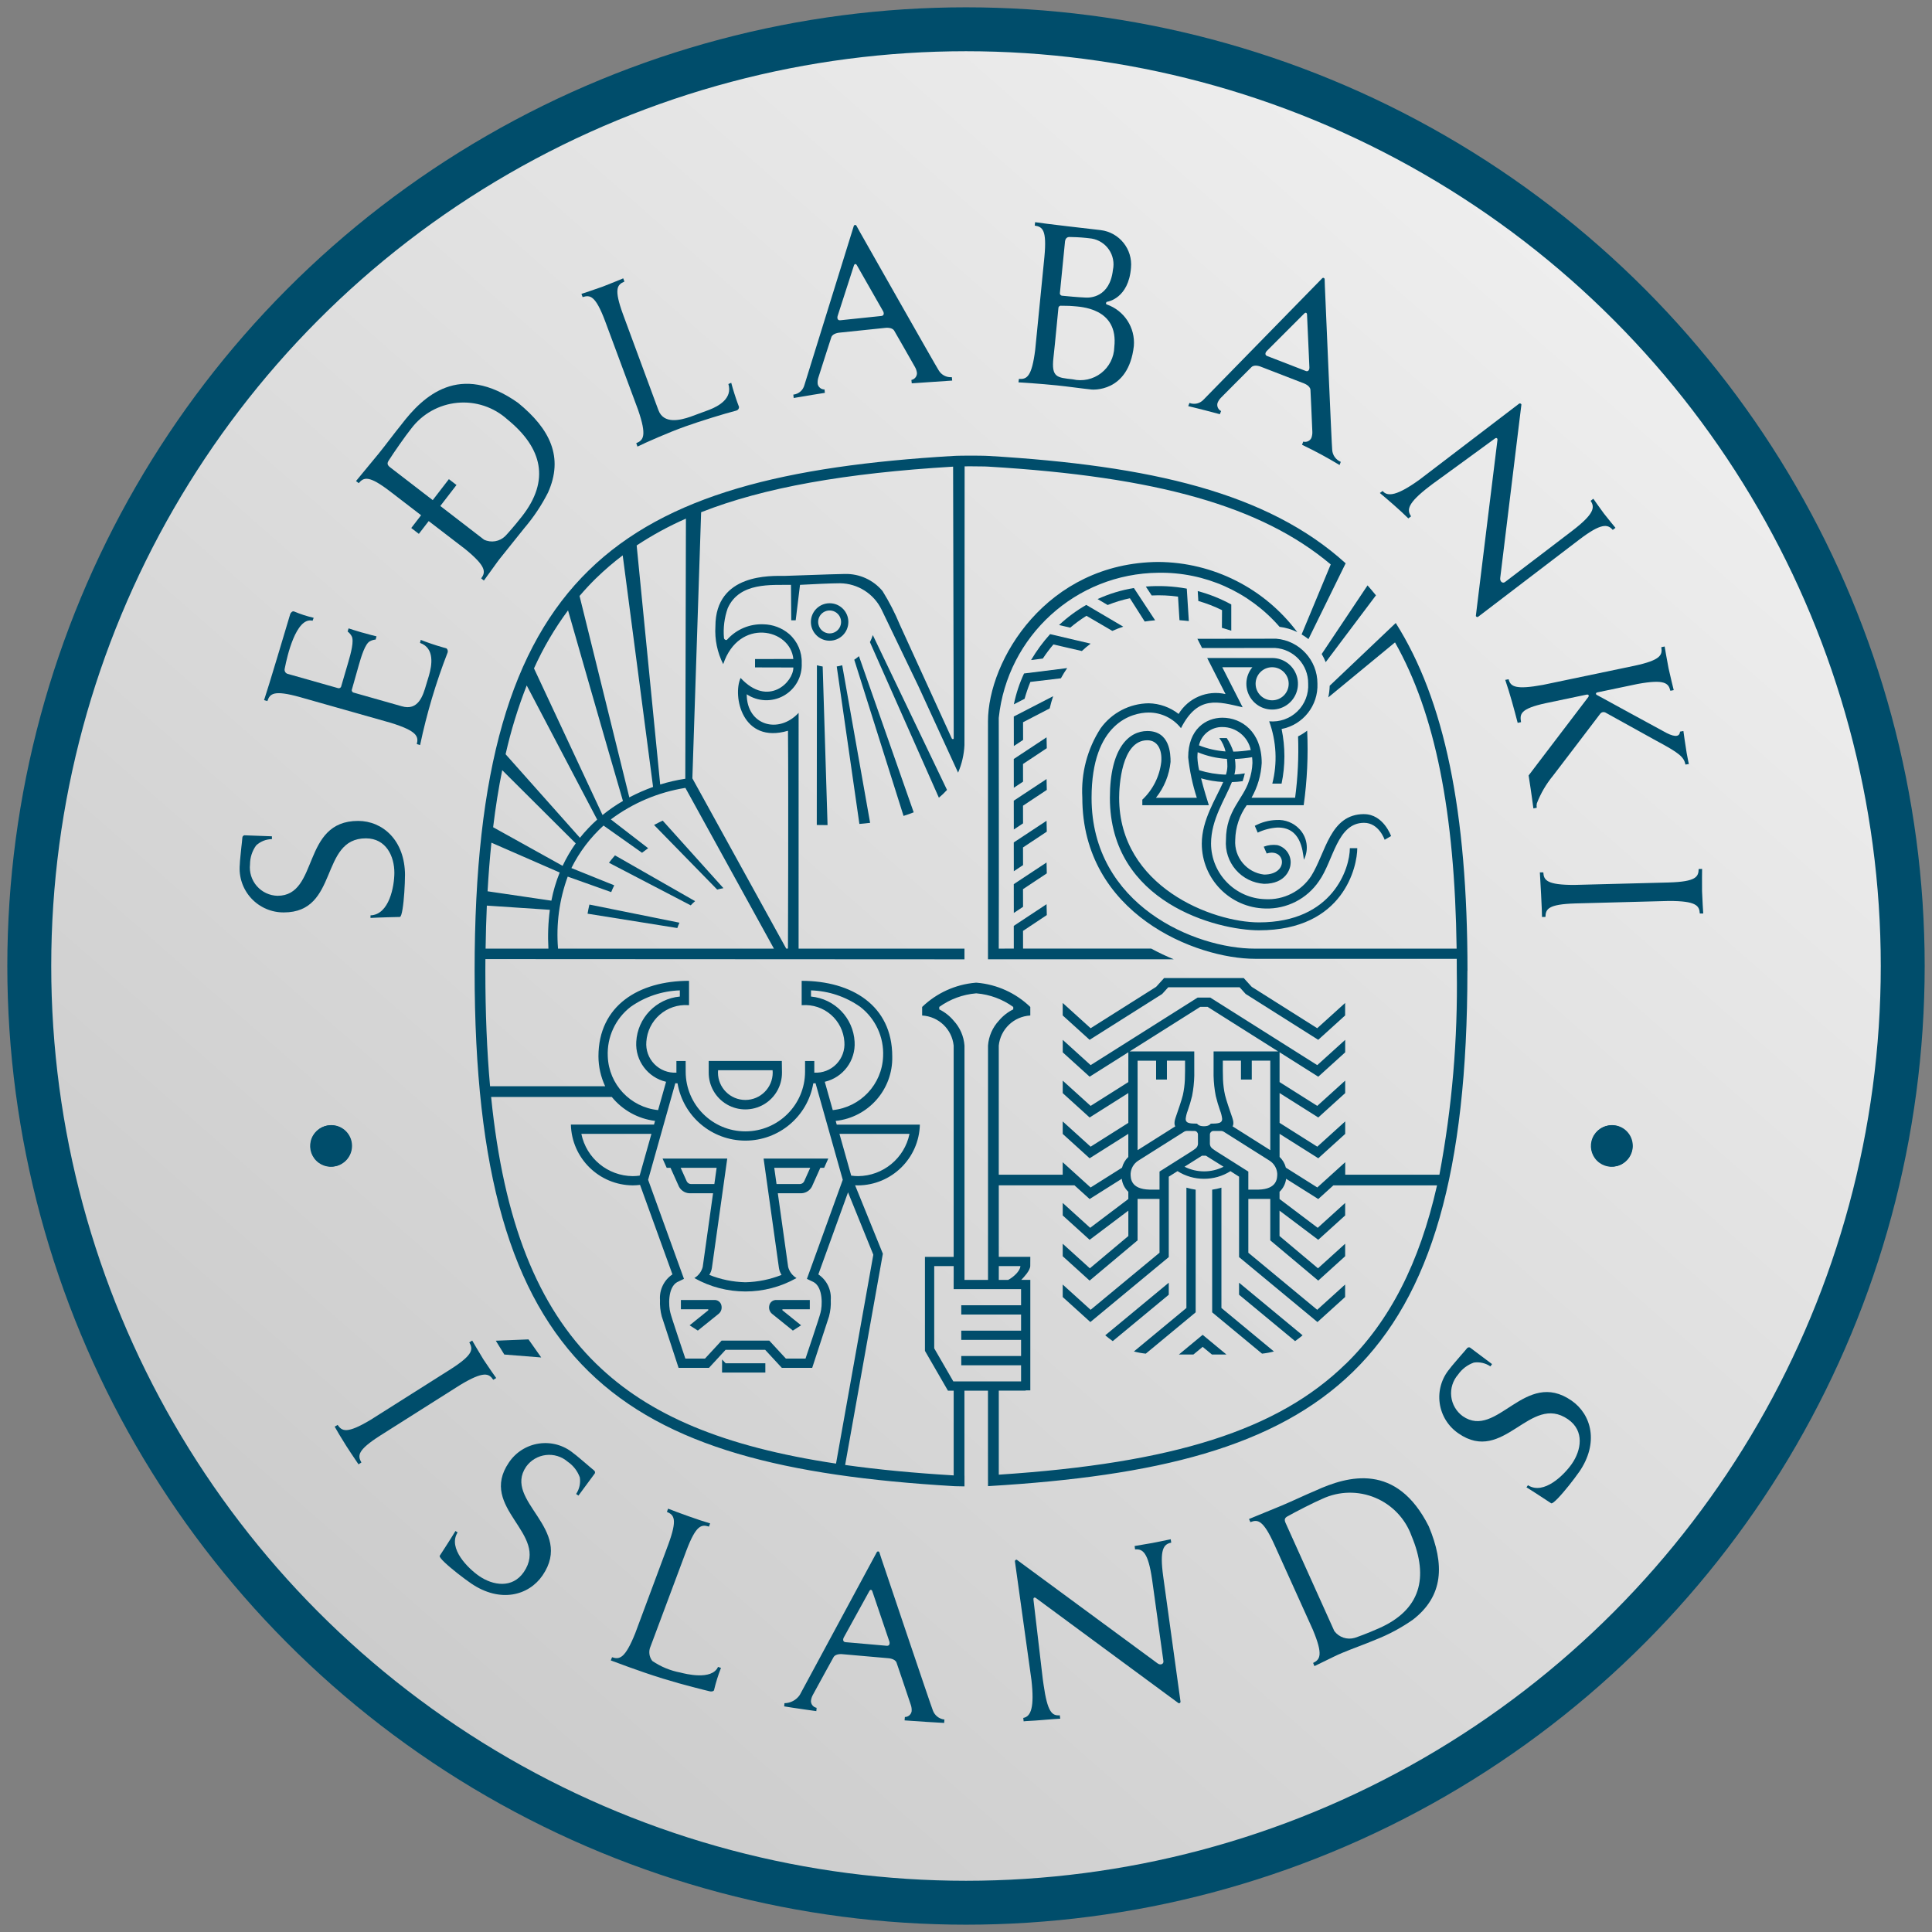<svg height="132" viewBox="0 0 132 132" width="132" xmlns="http://www.w3.org/2000/svg" xmlns:xlink="http://www.w3.org/1999/xlink"><rect x="0" y="0" width="132" height="132" fill="#808080" stroke="none"/><linearGradient id="a" x1="83.919%" x2="18.823%" y1="13.869%" y2="88.216%"><stop offset="0" stop-color="#eee"/><stop offset="1" stop-color="#ccc"/></linearGradient><g fill="none" transform="translate(2 2)"><circle cx="64" cy="64" fill="url(#a)" r="64" stroke="#004d6b" stroke-width="3"/><g fill="#004d6b" transform="translate(14.37 13.181)"><path d="m40.171 41.192-.333-10.835c-.133-.02-.264-.049-.393-.086l-.01 10.914c.224.004.471.007.736.008"/><path d="m74.205 30.061 3.434-4.567c-.187-.232-.379-.458-.575-.679l-3.132 4.688c.106.178.198.365.273.558"/><path d="m75.575 78.003c-4.615 4.509-11.73 6.785-23.705 7.57v-5.741h1.838v-.018h.316v-7.55h-.619c.177-.181.6-.625.615-.942l.004-.632h-2.154v-4.885h5.173l1.033.935 2.195-1.383c.042.34.201.654.45.889v.485h.001v.006l-2.608 1.97-1.875-1.698v.853l1.838 1.664 2.645-1.993v1.734l-2.629 2.207-1.855-1.679v.853l1.838 1.665 3.277-2.75v-2.832h.866c.198.004.448.004.633.004v3.674l-4.707 3.899-1.907-1.726v.853l1.889 1.71 5.357-4.438v-5.494l.598-.378c1.105.697 2.513.698 3.618.002l.587.376v5.494l5.357 4.438 1.889-1.71v-.853l-1.907 1.726-4.706-3.899v-3.674c.184.001.434.001.633-.004h.866v2.832l3.278 2.75 1.838-1.665v-.853l-1.855 1.679-2.629-2.207v-1.734l2.646 1.993 1.838-1.664v-.853l-1.875 1.698-2.608-1.969v-.493c.249-.235.408-.549.45-.888l2.196 1.384 1.033-.935h7.082c-1.206 5.338-3.248 9.283-6.235 12.199m-26.814 1.196-1.305-2.26v-5.618h1.33v.942h-.002v.632h4.606v1.101h-4.086v.633h4.086v1.101h-4.086v.633h4.086v1.101h-4.086v.633h4.086v1.102zm3.108-7.878h1.476c-.021.356-.511.775-.835.942h-.642zm-3.089-16.772c-.269-.322-.603-.584-.98-.769v-.167c.738-.531 1.606-.851 2.512-.927h.032c.906.075 1.774.396 2.512.927v.167c-.377.185-.71.447-.98.769-.435.467-.698 1.069-.744 1.706v16.008h-1.608v-16.008c-.046-.637-.308-1.239-.744-1.706m20.372 4.026v-1.291h1.265v6.115l-2.544-1.607-.032-.027s.133-.148-.016-.575c-.149-.427-.431-1.249-.501-1.557-.075-.345-.121-.695-.137-1.048-.015-.255-.013-.959-.012-1.301h1.239v1.291zm-3.403 5.203h.27l1.206.754c-.839.422-1.828.421-2.667-.002zm-4.351.338 3.101-1.958c.062-.044.135-.069.21-.073.152-.001.44-.002.543.001.124.01.22.112.223.236.001.096.004.441.002.646-.006.126-.067.243-.166.319-.189.146-.486.327-.614.407l-.138.087-1.709 1.08v1.235h-.643l-.048-.001c-1.285-.038-1.285-.775-1.285-1.09.022-.363.217-.694.524-.889m1.957-5.541v-1.291h1.239c.002.342.004 1.045-.012 1.301-.016.353-.062.703-.137 1.048-.07.308-.354 1.129-.502 1.557-.148.428-.016.575-.016.575l-.032.027-2.544 1.607v-6.115h1.265v1.291zm3.854 5.207-.138-.087c-.127-.08-.425-.261-.614-.407-.1-.077-.161-.193-.167-.319-.001-.204.002-.549.002-.646.004-.124.1-.225.223-.236.103-.004.391-.002.543-.001.076.004.149.029.21.073l3.101 1.958c.307.196.502.526.524.889 0 .315 0 1.052-1.285 1.09l-.048.001h-.643v-1.235zm-1.574-10.175h.499l4.821 3.044h-4.411v.44s-.001.989-.001 1.225c.011.463.061.924.149 1.379.083.342.183.68.301 1.012.07.179.116.367.137.558 0 .28-.236.322-.78.322 0 0-.096.177-.449.177h-.035c-.354 0-.449-.177-.449-.177-.544 0-.78-.041-.78-.322.021-.191.067-.379.137-.558.118-.332.219-.669.301-1.012.089-.455.139-.916.15-1.379 0-.171 0-.733-.001-1.033v-.632h-4.411zm-41.265 24.396c-4.017-3.924-6.327-9.705-7.188-18.24h8.245c.737.906 1.796 1.492 2.955 1.636l-.071.252h-5.679c.057 2.298 1.928 4.136 4.227 4.153.167-.001.334-.012.499-.033l2.213 6.115c-.579.388-.903 1.058-.85 1.753-.018.376.023.752.119 1.116.076.232 1.15 3.518 1.15 3.518l.002-.001h2.073l.001.001v-.001h.001v-.001l1.135-1.23h2.705l1.136 1.23v.001l.001.001v-.001h2.073l.002.001s1.075-3.286 1.15-3.518c.097-.364.138-.74.119-1.116.053-.695-.271-1.364-.849-1.753l2.028-5.606 1.728 4.262-2.548 14.272c-7.7-1.156-12.791-3.311-16.375-6.811m2.343-24.396c.986-.696 2.154-1.087 3.361-1.125v.422c-1.621.148-2.889 1.462-2.978 3.088-.077 1.286.783 2.442 2.038 2.736l-.545 1.934c-1.9-.195-3.367-1.759-3.439-3.668-.064-1.317.52-2.582 1.564-3.387m.614 11.531c-.155.022-.312.034-.469.035-1.706-.013-3.171-1.218-3.514-2.889h4.788zm2.588-6.305c.385 2.261 2.344 3.914 4.638 3.914 2.293 0 4.253-1.654 4.638-3.914.051-.002.104-.002.154-.006l1.859 6.596-2.449 6.769.471.227c.653.383.579 1.657.458 2.085-.052.256-1.025 3.136-1.025 3.136h-1.34l-1.137-1.231-.001.001h-3.253l-.001-.001-1.137 1.231h-1.34s-.973-2.88-1.025-3.136c-.12-.429-.194-1.702.458-2.085l.472-.227-2.449-6.769 1.858-6.596c.05.004.102.004.153.006m12.097-2.841c-.089-1.626-1.357-2.94-2.979-3.088v-.422c1.206.037 2.375.429 3.361 1.125 1.044.805 1.629 2.07 1.565 3.387-.073 1.909-1.54 3.473-3.44 3.668l-.545-1.934c1.255-.294 2.116-1.449 2.038-2.736m3.751 6.292c-.343 1.671-1.808 2.875-3.514 2.889-.157-.001-.314-.012-.469-.035l-.804-2.855zm-28.878-15.594 4.305.287c-.116.879-.148 1.768-.098 2.654h-4.292c.014-1.011.042-1.991.085-2.941m.312-4.299 4.666 2.038c-.251.622-.442 1.266-.568 1.924l-4.36-.641c.065-1.152.153-2.259.262-3.321m.738-4.955 5.023 5.002c-.344.484-.644.997-.896 1.535l-4.747-2.638c.166-1.373.372-2.672.62-3.898m1.675-5.787 4.813 9.164c-.426.381-.82.797-1.178 1.242l-5.078-5.708c.36-1.601.843-3.172 1.442-4.699m2.824-5.13c.279.975 2.607 9.119 3.751 13.021-.489.284-.955.606-1.394.961l-4.683-10.019c.631-1.401 1.411-2.73 2.326-3.964m1.935-2.213c.567-.552 1.168-1.068 1.8-1.545l2.074 15.821c-.557.201-1.099.44-1.623.714l-3.4-13.761c.367-.428.748-.84 1.148-1.23m6.12-4.054-.043 17.773c-.581.087-1.154.218-1.715.393l-1.608-16.333c1.068-.706 2.194-1.319 3.366-1.833m1.038-.436c4.288-1.689 9.851-2.673 17.216-3.115.005 2.238.042 18.524.042 18.57 0 .05-.096.079-.136-.007-.032-.067-3.544-7.758-3.544-7.758-.331-.8-.727-1.571-1.184-2.306-.634-.761-1.581-1.19-2.571-1.167-1.008.015-3.889.133-4.132.133-.886 0-4.715-.19-4.715 3.449-.055.892.13 1.783.533 2.581 1.068-3.189 4.593-2.437 4.791-.354l-2.616.005-.001.57 2.618.007c.013.992-1.717 2.747-3.604.714-.555 1.218.094 4.534 3.238 3.608.04 4.611-.002 14.884-.002 14.884h-.118l-6.413-11.633zm-9.776 29.815c-.138-1.669.087-3.347.661-4.92l2.972 1.059c.053-.136.119-.288.202-.452l.005-.012-2.928-1.18c.545-1.096 1.29-2.081 2.196-2.903l2.631 1.859c.132-.104.271-.208.418-.312l-2.549-1.967c1.498-1.121 3.246-1.86 5.093-2.154l6.05 10.984zm48.79-19.226c.624 0 1.13.506 1.13 1.13 0 .624-.506 1.13-1.13 1.13-.624 0-1.13-.506-1.13-1.13 0-.624.506-1.13 1.13-1.13m13.346 20.743c0-10.921-1.573-18.504-4.901-23.765l-4.514 4.288c-.006.268-.039.535-.097.797l4.56-3.759c2.748 4.862 4.082 11.592 4.21 20.923h-13.792c-4.055 0-11.15-2.95-11.15-10.299 0-5.152 2.791-5.832 3.906-5.832.859-.001 1.671.393 2.203 1.068 1.161-2.284 2.535-1.809 4.213-1.428l-1.392-2.736h2.057c-.529.633-.549 1.548-.046 2.203.502.655 1.391.873 2.14.526s1.155-1.167.98-1.973c-.176-.806-.887-1.382-1.712-1.386v-.001h-4.449l1.253 2.466c-1.25-.288-2.543.26-3.206 1.357-.583-.456-1.297-.711-2.037-.728-1.308.014-2.531.65-3.294 1.713-.906 1.405-1.343 3.062-1.248 4.732 0 7.95 7.767 11.014 11.805 11.014h13.777c.002.272.003.544.003.821.074 4.671-.324 9.337-1.187 13.928h-6.436v-.853l-1.907 1.726-2.148-1.354c-.07-.28-.219-.534-.429-.732v-1.579l2.645 1.67 1.838-1.665v-.853l-1.907 1.726-2.576-1.627v-2.038l2.644 1.67 1.838-1.665v-.853l-1.907 1.726-2.576-1.627v-2.037l2.645 1.67 1.838-1.664v-.853l-1.907 1.727-7.309-4.615v-.001h-.865v.001l-7.309 4.615-1.907-1.727v.853l1.838 1.664 2.644-1.67v2.038l-2.576 1.627-1.907-1.726v.853l1.838 1.665 2.644-1.67v2.038l-2.576 1.627-1.907-1.726v.853l1.838 1.665 2.644-1.67v1.579c-.21.199-.358.453-.429.733l-2.147 1.353-1.907-1.726v.853h-4.368v-8.821c.114-1.122 1.028-1.994 2.154-2.056v-.584c-.991-.956-2.282-1.542-3.654-1.657 0 0-.057-.001-.043-.001s-.04.001-.04.001c-1.372.116-2.662.701-3.653 1.657v.584c1.126.063 2.039.934 2.154 2.056v14.435h-1.962v6.421l1.572 2.722h.391v5.787l-.014-.001c-2.7-.161-5.16-.396-7.402-.711l2.577-14.433v-.001l-1.896-4.675c.065.004.13.007.197.007 2.299-.016 4.171-1.854 4.228-4.153h-5.68l-.071-.252c2.237-.24 3.917-2.155 3.864-4.405 0-3.484-2.771-5.166-6.189-5.166v1.665c.017 0 .034-.002.052-.002.712-.05 1.414.186 1.952.655.538.469.867 1.133.914 1.845.047.564-.153 1.12-.547 1.525s-.946.619-1.511.585c0-.022.003-.043.003-.065v-.729h-.631s-.001.48-.001.728c0 2.252-1.826 4.078-4.078 4.078-2.252 0-4.078-1.826-4.078-4.078 0-.249-.001-.728-.001-.728h-.632v.729c0 .022.003.043.004.065-.565.033-1.116-.181-1.511-.586-.395-.405-.595-.961-.548-1.525.047-.712.376-1.376.914-1.845.538-.469 1.24-.705 1.952-.655.017 0 .035.002.051.002v-1.665c-3.418 0-6.189 1.682-6.189 5.166.004.705.161 1.401.46 2.039h-7.865c-.216-2.408-.322-5.027-.322-7.881 0-.272.002-.539.004-.808l32.731.017v-.732s-7.657.003-11.333 0l.001-16.109c-1.37 1.475-3.545.858-3.545-1.27.758.508 1.738.545 2.533.096s1.268-1.308 1.224-2.219c.027-.763-.291-1.498-.866-2-.49-.414-1.107-.646-1.748-.657-.937-.039-1.842.34-2.471 1.036-.078.099-.219-.01-.226-.093-.062-.69.025-1.386.255-2.04.802-1.804 3.011-1.575 4.323-1.598l.018 2.423.304-.003.295-2.42c.776-.046 2.166-.109 2.744-.109 1.209.02 2.303.718 2.831 1.806l2.519 5.238 2.706 5.895c.258-.596.405-1.234.435-1.882l.012-19.045c.124-.001.265-.002.429-.002.924 0 1.177.02 1.187.021 11.555.691 18.674 2.709 23.397 6.682l-1.989 4.783c.163.095.32.202.468.319l2.541-5.178c-5.329-4.835-13.335-6.675-24.354-7.334 0 0-.248-.023-1.251-.023-1.003 0-1.236.023-1.236.023-22.757 1.361-32.673 7.748-32.671 35.18v.005c-.001 27.431 9.914 33.835 32.672 35.195 0 0 .163.016.797.021v-.732h-.003v-5.806h1.608c.001 3.584.001 6.111.001 6.111h.002v.41c.058-.003.082-.005.082-.005 22.757-1.361 32.672-7.765 32.671-35.195z"/><path d="m32.966 77.703c.001.323 0 .599-.004.891l2.958.001v-.632h-2.711z"/><path d="m32.592 64.606-.155 1.11h-1.608c-.12-.007-.227-.078-.28-.186-.038-.086-.414-.924-.414-.924zm3.937 0h2.458s-.376.838-.414.924c-.053.108-.16.179-.28.186h-1.608zm-7.349 0h.261s.443.988.531 1.183c.119.325.423.546.769.558h1.607s-.639 4.57-.706 5.033c-.083.319-.288.592-.572.76 2.166 1.222 4.814 1.222 6.98 0-.283-.168-.488-.441-.571-.76-.066-.463-.706-5.033-.706-5.033h1.606c.346-.012.65-.233.769-.558.088-.194.53-1.183.53-1.183h.261l.282-.631h-4.42s1.034 7.371 1.049 7.477c.026.168.087.329.178.472-.779.311-1.607.48-2.445.502h-.047c-.838-.021-1.666-.191-2.445-.502.091-.144.151-.305.178-.472.015-.106 1.049-7.477 1.049-7.477h-4.42z"/><path d="m32.496 73.64h-2.345v.632h1.842s.082.026.005.088c-.068.055-1.031.83-1.251 1.008l.561.36c.403-.324 1.26-1.012 1.416-1.14.156-.124.234-.322.205-.519-.02-.229-.202-.411-.431-.43"/><path d="m36.181 74.07c-.028.197.05.395.205.519.156.127 1.012.816 1.415 1.14l.561-.361c-.221-.178-1.184-.953-1.252-1.008-.078-.062.006-.088.006-.088h1.842v-.633h-2.345c-.229.02-.411.201-.431.43"/><path d="m43.079 41.038-1.907-10.766c-.123.035-.248.062-.374.082l1.548 10.759c.242-.019.486-.045.733-.075"/><path d="m46.056 40.32-3.74-10.669c-.102.087-.209.168-.321.242l3.367 10.671c.235-.073.468-.154.694-.244"/><path d="m48.332 38.787-5.069-10.578c-.052.166-.118.328-.197.483l4.711 10.628c.199-.163.384-.341.555-.532"/><path d="m25.237 43.766 5.584 2.909c.095-.101.195-.197.299-.287l-5.472-3.127c-.143.161-.28.329-.411.505"/><path d="m28.317 41.184 4.315 4.415c.142-.04.283-.071.425-.098l-4.15-4.615c-.196.093-.393.191-.591.298"/><path d="m23.774 47.245 6.132.98c.045-.127.093-.249.145-.365l-6.15-1.239c-.049.202-.092.411-.127.625"/><path d="m55.348 33.22c.065-.282.144-.561.237-.835l-2.69 1.388.004 2.018.632-.419-.003-1.208z"/><path d="m56.542 30.465-2.946.368c-.315.673-.548 1.381-.696 2.109l.733-.379c.11-.392.242-.777.396-1.153l2.085-.248c.13-.24.273-.472.429-.696"/><path d="m57.546 29.299c.19-.179.39-.347.599-.505l-2.769-.649c-.491.545-.927 1.138-1.3 1.77l.803-.102c.221-.335.462-.657.722-.963z"/><path d="m57.859 26.892 1.769 1.033c.241-.107.487-.206.744-.291l-2.524-1.486c-.671.386-1.295.847-1.86 1.376l.763.178c.35-.296.721-.566 1.109-.81"/><path d="m60.828 25.693 1.012 1.591c.232-.036.469-.065.711-.085l-1.451-2.205c-.856.14-1.69.394-2.479.755l.687.406c.493-.197 1.001-.352 1.52-.462"/><path d="m64.116 25.583.1 1.61c.21.014.422.034.638.059l-.139-2.216c-.922-.169-1.863-.217-2.798-.141l.399.608c.601-.03 1.204-.003 1.801.079"/><path d="m67.122 26.505-.008 1.208c.212.06.425.126.64.197v-1.792c-.724-.396-1.493-.703-2.291-.915l.04.676c.557.161 1.098.371 1.619.627"/><path d="m62.776 23.213c-7.652.055-11.644 6.721-11.644 10.898v16.25l12.69-.001c-.525-.216-1.039-.459-1.538-.73h-8.762l.007-.005-.003-1.206 1.625-1.08-.017-.742-2.24 1.48.002 1.553h-.006l-1.022.001c.017-3.373 0-15.765 0-15.765.585-5.597 5.279-9.864 10.906-9.915 3.171-.054 6.203 1.299 8.28 3.695.42.053.828.174 1.208.358-2.239-2.994-5.75-4.767-9.488-4.791"/><path d="m34.554 59.971c-1.033-.001-1.869-.838-1.871-1.87 0-.054.005-.108.009-.161h3.723c.005.053.009.107.009.161-.001 1.032-.838 1.869-1.87 1.87m2.492-2.663h-4.995v.792c-.005.898.471 1.73 1.247 2.18.777.45 1.735.45 2.512 0s1.252-1.282 1.247-2.18c0-.076-.011-.792-.011-.792"/><path d="m65.561 37.443c-.068-.287-.108-.58-.121-.875 0-.119.007-.238.019-.356.635.264 1.311.418 1.998.456.021.17.031.341.031.513-.006.192-.039.382-.099.564-.62-.017-1.235-.119-1.828-.302m1.59-2.951c.935.001 1.742.655 1.936 1.57-.394.065-.792.102-1.192.111-.106-.329-.258-.641-.45-.928h-.508c.203.272.348.583.424.914-.622-.045-1.234-.185-1.814-.416.17-.745.841-1.267 1.605-1.251m9.674 5.949c-2.338 0-2.61 2.644-3.616 4.236-.689 1.042-1.878 1.642-3.125 1.577-2.06-.057-3.704-1.739-3.713-3.8 0-1.652.959-3.024 1.424-4.2.246-.007.492-.028.735-.064.066-.199.116-.389.149-.533-.236.041-.474.068-.713.081.048-.18.073-.365.076-.551-.001-.172-.014-.343-.039-.513.393-.014.785-.055 1.173-.123.015.133.023.267.023.401-.016.41-.093.815-.229 1.201-.394 1.265-1.58 2.046-1.58 4.045-.059.745.183 1.483.672 2.048.489.565 1.185.91 1.931.958 1.511 0 1.817-1.046 1.817-1.429.02-.569-.358-1.075-.91-1.217-.314-.042-.633-.005-.928.108l.202.469c.026-.009.057-.02.083-.027 1.226-.293 1.418 1.464-.263 1.464-1.185-.137-2.053-1.182-1.971-2.372.016-.851.29-1.677.785-2.368h3.893c.236-1.686.316-3.391.238-5.092-.194.15-.403.281-.622.391.051 1.4-.017 2.802-.202 4.19l-2.977.001c.412-.728.65-1.541.695-2.376 0-2.134-1.383-3.092-2.68-3.092-1.139 0-2.344.79-2.344 2.709.102.938.299 1.864.589 2.762h-2.791c.562-.704.909-1.556.998-2.453 0-.547-.041-2.109-1.588-2.109-1.265 0-2.557 1.169-2.557 4.568 0 7.156 7.329 9.048 10.185 9.048 5.818 0 6.717-4.396 6.717-5.612h-.507c0 1.343-1.136 5.071-6.21 5.071-3.159 0-9.553-2.427-9.553-8.514 0-.755.146-3.929 1.925-3.929.693 0 1.023.635.953 1.477-.113.986-.571 1.901-1.294 2.582v.379h4.545c-.095-.296-.341-1.08-.532-1.838.494.141 1.002.226 1.514.253-.496 1.141-1.464 2.587-1.464 4.205-.003 2.416 1.93 4.389 4.345 4.437 1.463.044 2.846-.665 3.665-1.878.992-1.392 1.228-3.977 3.077-3.977 1.019 0 1.406 1.159 1.406 1.159l.439-.254s-.522-1.497-1.845-1.497"/><path d="m70.667 77.154-3.586-2.97v-8.221c-.207.062-.418.108-.632.138v8.381l3.407 2.822c.274-.028.545-.078.811-.149"/><path d="m72.627 76.052-4.341-3.595v.821l3.828 3.17c.165-.116.336-.25.513-.397"/><path d="m61.103 77.154 3.586-2.97v-8.221c.207.062.418.108.632.138v8.381l-3.407 2.822c-.274-.028-.545-.078-.811-.149"/><path d="m59.143 76.052 4.341-3.595v.821l-3.828 3.17c-.165-.116-.336-.25-.513-.397"/><path d="m65.164 77.365.635-.525.635.525h.991l-1.626-1.347-1.626 1.347z"/><path d="m39.528 27.312c-0-.317.191-.603.484-.724.293-.121.63-.054.854.17s.291.561.17.854-.407.484-.724.484c-.432-.001-.783-.351-.783-.783m2.063 0c-0-.707-.573-1.28-1.28-1.279-.707 0-1.28.573-1.28 1.28-0.0.707.573 1.28 1.28 1.28.707-.001 1.279-.573 1.28-1.28"/><path d="m55.134 35.196-2.24 1.479.003 1.967.631-.418-.003-1.207 1.625-1.079z"/><path d="m55.134 38.046-2.24 1.479.003 1.967.631-.418-.003-1.207 1.625-1.079z"/><path d="m55.134 40.897-2.24 1.479.003 1.968.631-.418-.003-1.207 1.625-1.079z"/><path d="m55.134 43.747-2.24 1.479.003 1.968.631-.418-.003-1.207 1.625-1.079z"/><path d="m65.44 28.465.319.629s4.104-.004 4.993-.004c1.279.083 2.27 1.152 2.256 2.433.042.711-.228 1.406-.74 1.901-.512.495-1.215.743-1.925.677.498 1.366.573 2.849.215 4.258h.633c.257-1.231.258-2.501.002-3.733 1.471-.287 2.511-1.606 2.448-3.103.003-1.599-1.222-2.933-2.816-3.066-.785 0-5.385.007-5.385.007"/><path d="m69.36 41.241.2.466c.414-.197.862-.314 1.319-.346 1.609-.049 1.754 1.528 1.835 2.199.351-.688.234-1.522-.293-2.087-.405-.437-.985-.668-1.579-.63-.518.018-1.025.155-1.482.399"/><path d="m73.626 55.07-4.476-2.827-.545-.601h-2.72-2.72l-.545.601-4.476 2.827-1.907-1.726v.853l1.838 1.665 4.957-3.131.414-.457h2.439 2.44l.414.457 4.956 3.131 1.838-1.665v-.853z"/><path d="m7.652 63.119c0.0.573-.345 1.089-.874 1.308s-1.138.098-1.543-.307c-.405-.405-.526-1.014-.307-1.543s.735-.874 1.308-.874c.782 0 1.415.634 1.416 1.415"/><path d="m95.156 63.119c0.0.573-.345 1.089-.874 1.308s-1.138.098-1.543-.307c-.405-.405-.526-1.014-.307-1.543.219-.529.735-.874 1.308-.874.782 0 1.415.634 1.416 1.415"/><path d="m7.682 63.107c0 .782-.634 1.416-1.416 1.416s-1.416-.634-1.416-1.416c0-.782.634-1.416 1.416-1.416.782 0 1.415.634 1.416 1.416"/><path d="m95.187 63.107c0 .573-.345 1.089-.874 1.308-.529.219-1.138.098-1.543-.307-.405-.405-.526-1.014-.307-1.543s.735-.874 1.308-.874c.782 0 1.415.634 1.415 1.416"/><path d="m18.086 77.365-.581-.944 2.233-.091.87 1.235z"/><path d="m11.299 44.633c0 .29-.016.716-.045 1.15-.056.826-.163 1.682-.308 1.685 0 0-1.521.034-2.002.067v-.176c1.285-.045 1.63-1.999 1.63-2.913 0-1.116-.557-2.349-1.946-2.349-3.178 0-1.823 5.061-5.603 5.061-.847.008-1.658-.344-2.232-.967-.574-.623-.857-1.46-.78-2.304 0-.213.085-.931.108-1.191.019-.161.048-.397.068-.653.006-.077.062-.14.138-.154.424.015 1.55.057 1.881.069v.192c-.4.005-.785.159-1.078.431-.271.375-.417.826-.418 1.288-.061.54.108 1.081.465 1.49.357.41.87.65 1.414.663 2.86 0 1.614-5.116 5.507-5.116 1.657 0 3.203 1.306 3.203 3.724"/><path d="m15.816 93.002c-.24-.163-.582-.416-.924-.685-.65-.513-1.297-1.083-1.217-1.205 0 0 .83-1.275 1.074-1.691l.145.099c-.687 1.087.732 2.473 1.486 2.988.922.63 2.254.864 3.038-.282 1.792-2.624-3.153-4.36-1.02-7.482.471-.704 1.219-1.176 2.057-1.298.838-.123 1.689.115 2.343.655.176.12.721.595.922.761.123.106.301.263.501.424.06.048.08.13.049.2-.252.342-.921 1.248-1.118 1.515l-.159-.109c.222-.333.312-.738.252-1.134-.157-.435-.447-.81-.828-1.071-.412-.355-.953-.52-1.493-.456-.54.064-1.028.352-1.345.793-1.613 2.362 3.314 4.218 1.119 7.432-.935 1.369-2.885 1.909-4.882.546"/><path d="m91.512 85.398c-.165.238-.421.579-.692.919-.518.646-1.094 1.288-1.215 1.208 0 0-1.269-.84-1.682-1.087l.101-.145c1.081.696 2.479-.712 3-1.462.637-.917.883-2.247-.258-3.039-2.61-1.812-4.385 3.118-7.49.961-.7-.477-1.166-1.228-1.282-2.067-.116-.839.129-1.688.673-2.337.122-.176.601-.716.768-.917.107-.121.265-.298.428-.497.048-.059.131-.079.201-.048.34.255 1.24.931 1.506 1.13l-.11.158c-.332-.225-.735-.318-1.132-.261-.436.154-.813.44-1.078.82-.358.409-.528.949-.468 1.49.06.54.344 1.03.783 1.351 2.35 1.631 4.244-3.281 7.441-1.06 1.361.946 1.886 2.899.507 4.885"/><path d="m13.714 19.389 1.104-1.433-.519-.4-1.104 1.433m-.795 1.033-.672.872.519.4.673-.873m0 0 2.495 1.915c1.449 1.183 1.407 1.567 1.092 2l.183.148.533-.735c.404-.549.38-.546.736-.983.493-.605.946-1.192 1.512-1.887.627-.737 1.165-1.545 1.602-2.408 1.079-2.411.149-4.339-2.051-6.131-4.003-2.821-6.49-.452-7.97 1.488-.524.643-1.051 1.369-1.554 1.987-.356.438-1.544 1.871-1.544 1.871l.185.143c.349-.405.684-.558 2.168.583l2.093 1.609m.795-1.033c-1.447-1.116-2.813-2.168-2.907-2.239-.202-.154-.219-.278-.107-.455.351-.555 1.16-1.717 1.548-2.196.755-1.002 1.897-1.639 3.146-1.758 1.249-.119 2.49.293 3.421 1.135 2.406 1.959 2.916 4.174 1 6.62-.553.705-.995 1.193-1.145 1.35-.384.378-.963.477-1.451.246 0 0-1.459-1.125-2.986-2.302"/><path d="m73.324 96.158c.721 1.726.502 2.045.021 2.279l.091.216.817-.397c.614-.293.592-.302 1.113-.52.719-.301 1.427-.543 2.253-.89.9-.354 1.756-.813 2.548-1.368 2.088-1.618 2.176-3.757 1.081-6.374-2.201-4.374-5.511-3.458-7.731-2.444-.765.32-1.572.712-2.307 1.02-.52.218-2.244.922-2.244.922l.096.214c.499-.193.866-.169 1.637 1.535zm-1.856-7.281c-.106-.231-.062-.349.12-.452.571-.323 1.832-.967 2.4-1.207 1.138-.527 2.446-.552 3.603-.068 1.157.484 2.058 1.432 2.482 2.613 1.198 2.862.605 5.056-2.238 6.309-.82.362-1.441.583-1.646.65-.517.152-1.074-.034-1.395-.466 0 0-3.277-7.273-3.326-7.38"/><path d="m14.139 29.121-.217-.063-.148-.044c-.354-.098-.973-.305-1.399-.477l-.047.207c1.029.366.802 1.563.611 2.223h.001l-.193.636c-.216.75-.542 1.804-1.673 1.468-.882-.249-3.172-.897-3.279-.93-.048-.011-.089-.043-.112-.087-.023-.044-.025-.096-.006-.141l.464-1.64c.173-.607.435-1.473.761-1.64.121-.066.255-.106.393-.118l.06-.218c-.2-.048-.473-.118-.913-.243l-.093-.023c-.44-.129-.708-.214-.903-.28l-.065.216c.111.083.203.188.27.308.188.315-.051 1.188-.228 1.793 0 0-.417 1.425-.479 1.636-.008.049-.038.091-.08.116-.043.025-.094.03-.141.014 0 0-3.01-.853-3.407-.965-.078-.014-.148-.059-.192-.124s-.061-.147-.045-.224l.03-.145c.115-.59.734-3.439 1.879-3.147l.073-.199c-.459-.106-.909-.252-1.343-.435-.116-.043-.234.096-.261.187-.25.839-1.517 5.092-1.785 5.873l.226.064c.173-.507.426-.773 2.228-.271l6.221 1.762c1.786.556 1.891.928 1.761 1.447l.224.069c.453-2.156 1.083-4.272 1.881-6.326.032-.1.003-.21-.076-.28"/><path d="m89.074 44.423c.03.534.24.858 2.111.857l6.457-.167c1.87-.056 2.033-.385 2.046-.92l.235-.006c-.007.244-.007.803-.004 1.493l.002.062c.031.689.059 1.248.079 1.49l-.235.001c-.03-.535-.24-.858-2.111-.858l-6.388.169c-1.87.056-2.033.386-2.046.921l-.235.006c.007-.304-.127-2.805-.147-3.048z"/><path d="m88.63 39.713c.265-.689.64-1.331 1.11-1.9 0 0 3.183-4.166 3.235-4.245.081-.094.214-.124.327-.074.07.041 3.5 1.939 3.5 1.939 1.567.839 1.874 1.1 1.984 1.623l.232-.036c-.056-.237-.01-.04-.143-.716l-.011-.062c-.106-.681-.19-1.234-.219-1.477l-.231.041c-.035.452-.526.323-1.106-.009 0 0-4.578-2.49-4.605-2.512-.027-.022-.085-.129.074-.163s2.746-.574 2.746-.574c1.841-.335 2.106-.054 2.23.466l.231-.043c-.063-.235-.19-.78-.344-1.452l-.013-.061c-.127-.678-.227-1.228-.263-1.469l-.229.048c.082.528-.019.882-1.849 1.272l-6.236 1.303c-1.841.335-2.221.137-2.347-.384l-.231.043c.33.967.615 2.031.85 2.936l.23-.048c-.082-.529-.114-.912 1.716-1.302 0 0 2.519-.528 2.746-.576.2-.042.17.106.142.149-.015.023-3.477 4.568-3.477 4.568s-.614.805-.609.804c.2 1.27.311 2.149.326 2.252l.23-.048c-.019-.098-.017-.198.004-.295"/><path d="m94.004 20.882s-.58-.703-.785-.971-.727-1.016-.727-1.016l-.187.142c.302.442.249.892-1.235 2.032l-2.517 1.921.003-.005-2.096 1.598c-.162.124-.364-.025-.33-.279.003-.024 1.067-8.745 1.369-11.213.027-.22.065-.528.077-.619.009-.065-.093-.121-.16-.071s-6.79 5.181-6.79 5.181c-1.517 1.096-2.193 1.198-2.53.782l-.19.138c.524.441 1.335 1.13 1.946 1.735l.187-.142c-.302-.442-.248-.892 1.235-2.032l.236-.18c.007-.005 4.056-2.949 4.239-3.09.162-.124.199.023.193.074-.004.027-1.392 11.289-1.387 11.285-.027.226-.084.697-.089.733-.009.065.093.122.159.071.066-.051 6.908-5.272 6.908-5.272 1.489-1.133 1.937-1.067 2.285-.66z"/><path d="m34.037 12.395c-.129-.347-.337-.991-.447-1.422l-.194.084c.294.985-.661 1.508-1.313 1.763l-.006.002c-.135.053-1.267.468-1.267.468-.705.243-1.847.529-2.202-.466l-.168-.453-2.242-6.071c-.643-1.757-.397-2.031.094-2.243l-.081-.22c-.224.097-.743.305-1.384.558l-.059.022c-.651.227-1.18.408-1.413.481l.082.22c.51-.161.875-.114 1.535 1.637l2.254 6.067c.608 1.77.37 2.074-.126 2.276l.084.233c.568-.279 2.11-.963 3.26-1.373 1.034-.369 2.619-.859 3.503-1.089.107-.033.18-.134.177-.246z"/><path d="m43.853 6.407c-.004.001-.169.018-.579.06l-1.659.173c-.41.043-.574.06-.578.061-.182.019-.226-.148-.175-.304.04-.125 1.092-3.379 1.104-3.42.059-.196.174-.099.198-.054.002.004 1.723 3.021 1.796 3.15.082.142.073.314-.109.333m4.811 4.182c-.366.03-.717-.153-.901-.471-.116-.155-5.383-9.452-5.385-9.455.025.045.051.091.078.141l-.078-.141-.241-.436c-.02-.028-.053-.043-.088-.039-.034.003-.064.024-.079.055-.012.041-3.315 10.684-3.38 10.89-.093.352-.394.61-.756.648l.024.231c.636-.115 2.131-.351 2.131-.351l-.023-.231c-.226.003-.423-.155-.468-.377-.016-.15.001-.301.049-.444.246-.767.82-2.572.883-2.749.097-.282.56-.313.56-.313l3.124-.325s.46-.065.612.191c.099.16 1.016 1.776 1.415 2.476.076.13.124.274.14.424.001.226-.158.422-.38.466l.024.231c.676-.051 2.188-.153 2.763-.188z"/><path d="m72.845 10.165c-.004-.002-.158-.062-.543-.211l-1.556-.602c-.384-.148-.538-.208-.542-.209-.17-.066-.133-.234-.017-.35.092-.093 2.512-2.51 2.541-2.541.141-.148.2-.009.201.043 0 .004.157 3.475.163 3.623.008.164-.078.313-.248.248m1.805 5.377c-.033-.19-.499-11.136-.5-11.162.001.051.003.103.005.16l-.005-.161v.001c-.01-.313-.015-.494-.016-.498-.005-.034-.028-.063-.06-.075-.032-.013-.068-.008-.095.013-.029.031-7.961 8.144-8.112 8.297-.243.271-.629.363-.969.232l-.084.217c.452.12.735.171 1.176.293l.985.259.084-.216c-.202-.101-.305-.331-.244-.549.054-.14.138-.268.246-.373.569-.57 1.938-1.954 2.076-2.082.214-.207.641-.024.641-.024l2.929 1.134s.439.152.458.449c.016.188.092 2.046.128 2.85.009.15-.015.301-.069.441-.102.202-.333.304-.551.242l-.084.217c.991.474 1.744.891 2.565 1.383l.083-.216c-.34-.14-.568-.463-.587-.83"/><path d="m44.219 97.264c-.004 0-.169-.015-.579-.051l-1.662-.146c-.411-.035-.575-.05-.58-.05-.181-.016-.193-.188-.113-.332.062-.115 1.714-3.11 1.734-3.147.095-.181.19-.064.205-.015.001.004 1.118 3.294 1.165 3.434.053.155.013.322-.17.307m3.143 4.405c-.085-.174-3.499-10.325-3.499-10.325l.049.154c-.127-.392-.202-.623-.203-.627-.014-.031-.044-.052-.078-.055-.034-.003-.067.011-.088.039-.019.037-5.166 9.577-5.269 9.766-.235.349-.626.56-1.047.565l-.019.218c.638.109 2.195.324 2.195.324l.021-.225c-.223-.041-.385-.233-.388-.46.013-.15.058-.296.132-.427.388-.706 1.317-2.416 1.414-2.577.148-.259.609-.201.609-.201l3.129.275s.464.024.565.304c.067.176.716 2.121.974 2.884.05.142.069.293.056.443-.041.223-.236.385-.462.385l-.019.232c.671.047 1.024.074 1.487.102.463.027.789.045 1.216.072l.019-.232c-.365-.04-.674-.287-.795-.634"/><path d="m32.889 98.773-.202-.064c-.422.937-2.252.467-2.56.386-.69-.128-1.347-.398-1.928-.793-.221-.281-.269-.662-.124-.989l.17-.452 2.282-6.106c.663-1.75 1.028-1.796 1.539-1.634l.082-.219c-.75-.213-2.294-.775-2.871-1.007l-.082.22c.491.212.736.486.089 2.242l-2.253 6.051c-.698 1.736-1.077 1.81-1.584 1.638l-.086.218c.204.068 1.843.71 3.558 1.241 1.445.447 2.913.799 3.199.869.084.021.242.024.295-.07.122-.52.281-1.031.476-1.529"/><path d="m63.617 89.986s-.962.191-1.252.254c-.282.045-1.215.207-1.215.207l.032.232c.533-.046.899.221 1.165 2.074l.41 2.953-.003-.005s.332 2.381.364 2.61c.028.202-.201.305-.405.15-.02-.015-7.096-5.221-9.098-6.696-.179-.132-.428-.315-.501-.37-.052-.04-.152.021-.14.104.012.083 1.128 8.105 1.128 8.105.21 1.859-.032 2.498-.56 2.588l.027.233c.118-.023.679-.035 1.247-.088.585-.055 1.13-.083 1.253-.093l-.032-.232c-.533.046-.839-.221-1.104-2.074l-.055-.382c-.001-.009-.605-5.201-.637-5.43-.029-.202.117-.163.158-.132.022.017 9.152 6.754 9.152 6.748.183.135.566.415.595.437.053.04.152-.021.14-.104-.012-.083-1.181-8.543-1.181-8.543-.256-1.854.022-2.212.547-2.315z"/><path d="m6.698 82.173c.3.443.646.614 2.252-.346l5.459-3.453c1.577-1.007 1.548-1.373 1.285-1.84l.198-.126c.119.213.405.693.762 1.283l.034.052c.38.575.702 1.028.844 1.227l-.201.121c-.299-.443-.646-.614-2.252.346l-5.472 3.464c-1.577 1.007-1.548 1.373-1.285 1.84l-.198.126c-.255-.361-.835-1.256-.835-1.256-.412-.653-.629-1.028-.792-1.319z"/><path d="m59.762 8.539c-.019.696-.349 1.347-.901 1.773-.551.426-1.265.581-1.943.423-1.058-.12-1.467-.118-1.313-1.479.104-.911.325-3.281.338-3.391.002-.049.026-.095.066-.125.039-.03.09-.042.138-.031.098.01.458-.008.817.027.438.044 3.106.098 2.797 2.803m-3.365-7.234c.038-.267.221-.296.302-.294l.148.004c.459.008.917.042 1.372.104.481.081.908.356 1.182.759.274.404.371.902.269 1.379-.216 1.899-1.582 1.915-1.884 1.892-.473-.017-1.354-.101-1.572-.124-.05 0-.097-.022-.129-.059-.032-.038-.046-.088-.038-.136 0 0 .309-3.113.35-3.524m2.845 4.313c-.076-.033-.045-.166.021-.18.063-.009 1.475-.234 1.64-2.321.122-1.278-.795-2.42-2.069-2.577-.69-.079-1.494-.171-2.234-.259-1.02-.121-1.922-.231-2.248-.282l-.023.233c.529.08.836.283.658 2.146l-.628 6.341c-.233 1.856-.58 2.024-1.114 1.987l-.028.234c.344.023 1.437.088 2.608.207.814.082 1.646.208 2.378.284 0 0 2.528.263 2.896-2.971.104-1.26-.66-2.43-1.856-2.842"/></g></g></svg>